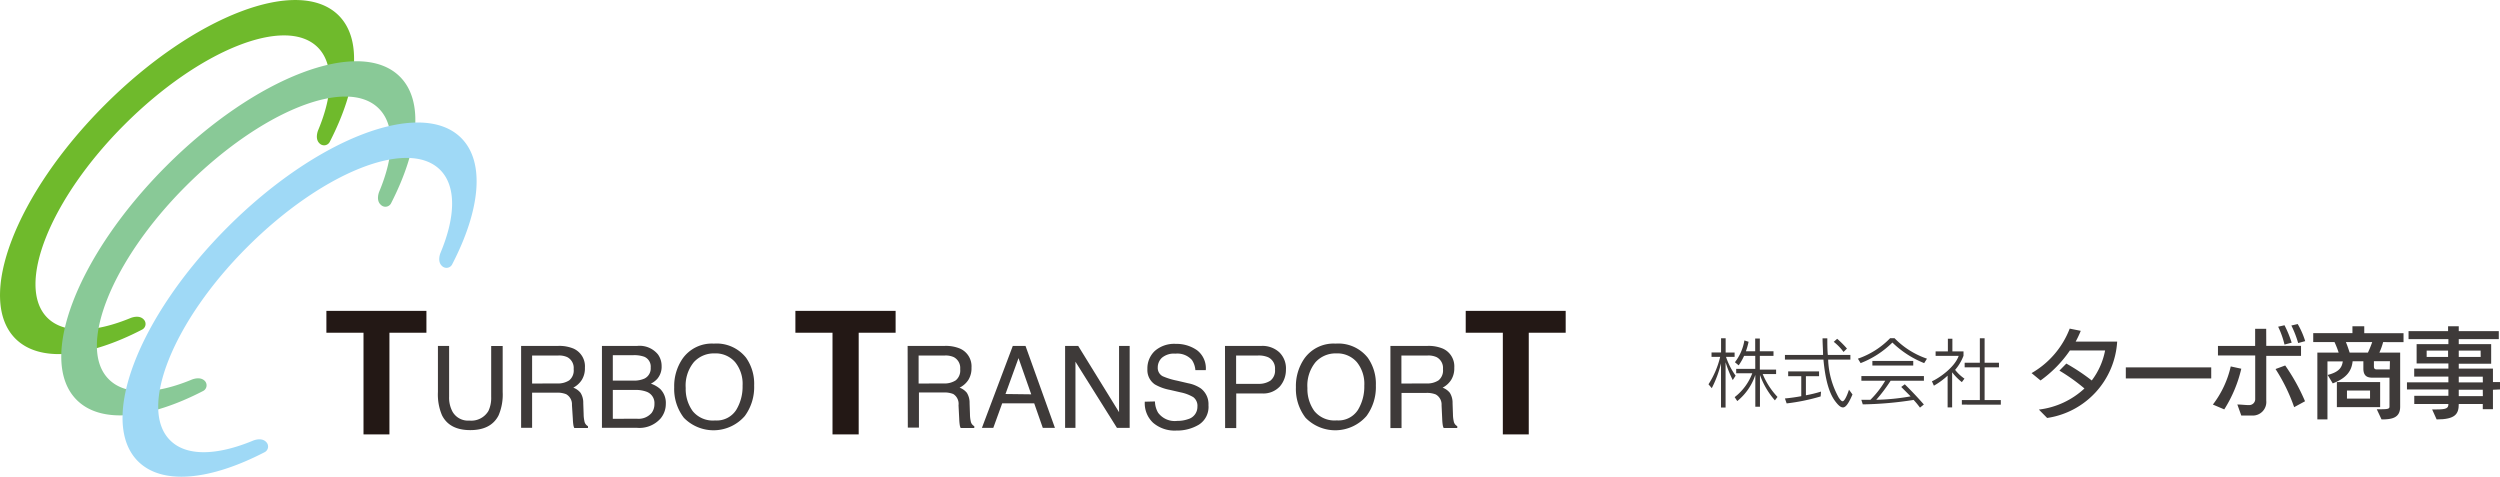 <svg xmlns="http://www.w3.org/2000/svg" viewBox="0 0 393.39 75"><defs><style>.cls-1{fill:#6fba2c;}.cls-2{fill:#89c997;}.cls-3{fill:#9fd9f6;}.cls-4{fill:#231815;}.cls-5{fill:#3e3a39;}</style></defs><title>logo-full_1</title><g id="レイヤー_2" data-name="レイヤー 2"><g id="レイヤー_1-2" data-name="レイヤー 1"><path class="cls-1" d="M53.29,2.43C47-3.84,30.55,2.46,16.5,16.5S-3.84,47,2.43,53.29c3.81,3.8,11.37,3,19.88-1.4a1,1,0,0,0,.34-1.58c-.76-.89-2.17-.24-2.17-.24C14.82,52.39,10,52.55,7.45,50c-5-5,.39-18.65,12.14-30.39S44.94,2.41,50,7.45c2.57,2.57,2.42,7.38.08,13,0,0-.63,1.41.25,2.16a1,1,0,0,0,1.58-.33C56.26,13.8,57.1,6.24,53.29,2.43Z"/><path class="cls-2" d="M62.93,12.07c-6.27-6.27-22.74,0-36.79,14.08S5.8,56.66,12.07,62.93c3.81,3.81,11.37,3,19.88-1.4A1,1,0,0,0,32.28,60c-.76-.89-2.17-.24-2.17-.24-5.65,2.33-10.45,2.49-13-.09-5-5,.39-18.65,12.14-30.39S54.58,12,59.62,17.09c2.57,2.58,2.42,7.38.08,13,0,0-.64,1.41.25,2.16A1,1,0,0,0,61.53,32C65.91,23.44,66.74,15.88,62.93,12.07Z"/><path class="cls-3" d="M72.57,21.71c-6.27-6.27-22.74,0-36.79,14.07S15.44,66.3,21.71,72.58c3.81,3.81,11.37,3,19.88-1.4a1,1,0,0,0,.34-1.58c-.76-.89-2.17-.24-2.17-.24-5.65,2.33-10.45,2.49-13-.09-5-5,.39-18.65,12.14-30.39S64.22,21.69,69.26,26.73c2.57,2.57,2.42,7.38.08,13,0,0-.64,1.41.25,2.16a1,1,0,0,0,1.58-.33C75.55,33.09,76.38,25.52,72.57,21.71Z"/><path class="cls-4" d="M67.1,48.92v3.44H61.28v16H57.2v-16H51.36V48.92Z"/><path class="cls-5" d="M70.67,54.43v8a4.67,4.67,0,0,0,.53,2.34,2.8,2.8,0,0,0,2.66,1.41,3.13,3.13,0,0,0,3-1.52,4.81,4.81,0,0,0,.43-2.22v-8H79.1v7.25a8.34,8.34,0,0,1-.64,3.66Q77.28,67.68,74,67.68t-4.45-2.34a8.36,8.36,0,0,1-.64-3.66V54.43Z"/><path class="cls-5" d="M82,54.43h5.87a5.76,5.76,0,0,1,2.39.43,3.05,3.05,0,0,1,1.78,3,3.44,3.44,0,0,1-.48,1.9A3.48,3.48,0,0,1,90.21,61a2.63,2.63,0,0,1,1.14.81,2.91,2.91,0,0,1,.43,1.63l.06,1.73a5.34,5.34,0,0,0,.12,1.1,1.08,1.08,0,0,0,.56.79v.29H90.37a1.59,1.59,0,0,1-.14-.43,8.34,8.34,0,0,1-.09-1L90,63.73a1.82,1.82,0,0,0-.91-1.7,3.71,3.71,0,0,0-1.53-.24H83.73v5.53H82Zm5.68,5.91a3.23,3.23,0,0,0,1.89-.49,2,2,0,0,0,.7-1.77,1.92,1.92,0,0,0-1-1.88,3.11,3.11,0,0,0-1.39-.26H83.73v4.41Z"/><path class="cls-5" d="M94.72,54.43h5.58a3.71,3.71,0,0,1,3.24,1.35,3.11,3.11,0,0,1,.57,1.84,2.91,2.91,0,0,1-.69,2,3.41,3.41,0,0,1-1,.75,4.38,4.38,0,0,1,1.48.85,3.09,3.09,0,0,1,.87,2.33,3.58,3.58,0,0,1-.79,2.26,4.44,4.44,0,0,1-3.74,1.51H94.72Zm4.93,5.46a4,4,0,0,0,1.74-.31,1.77,1.77,0,0,0,1-1.74,1.68,1.68,0,0,0-1-1.7,4.71,4.71,0,0,0-1.74-.25H96.43v4Zm.59,6a2.7,2.7,0,0,0,2.31-.93,2.33,2.33,0,0,0,.43-1.42,1.89,1.89,0,0,0-1.27-1.91,4.86,4.86,0,0,0-1.78-.27h-3.5v4.54Z"/><path class="cls-5" d="M117.39,56.28a7.12,7.12,0,0,1,1.28,4.38,7.67,7.67,0,0,1-1.47,4.8,6.52,6.52,0,0,1-9.59.28,7.43,7.43,0,0,1-1.52-4.8,7.63,7.63,0,0,1,1.3-4.48,5.63,5.63,0,0,1,4.94-2.39A5.91,5.91,0,0,1,117.39,56.28Zm-1.54,8.22a7.05,7.05,0,0,0,1-3.81A5.44,5.44,0,0,0,115.69,57a4.06,4.06,0,0,0-3.25-1.39A4.24,4.24,0,0,0,109.17,57a5.8,5.8,0,0,0-1.27,4.06A5.93,5.93,0,0,0,109,64.69a4.08,4.08,0,0,0,3.52,1.47A3.64,3.64,0,0,0,115.85,64.5Z"/><path class="cls-4" d="M140.93,48.92v3.44h-5.81v16H131v-16h-5.84V48.92Z"/><path class="cls-5" d="M142.82,54.43h5.87a5.75,5.75,0,0,1,2.39.43,3.05,3.05,0,0,1,1.79,3,3.44,3.44,0,0,1-.48,1.9A3.49,3.49,0,0,1,151,61a2.63,2.63,0,0,1,1.14.81,2.92,2.92,0,0,1,.43,1.63l.06,1.73a5.17,5.17,0,0,0,.12,1.1,1.07,1.07,0,0,0,.56.79v.29h-2.14a1.63,1.63,0,0,1-.14-.43,7.9,7.9,0,0,1-.09-1l-.11-2.15A1.82,1.82,0,0,0,150,62a3.71,3.71,0,0,0-1.53-.24h-3.87v5.53h-1.75Zm5.68,5.91a3.23,3.23,0,0,0,1.89-.49,2,2,0,0,0,.7-1.77,1.92,1.92,0,0,0-1-1.88,3.11,3.11,0,0,0-1.39-.26h-4.15v4.41Z"/><path class="cls-5" d="M159.37,54.43h2L166,67.33h-1.91l-1.35-3.86H157.7l-1.4,3.86h-1.79Zm2.9,7.62-2-5.7L158.22,62Z"/><path class="cls-5" d="M167.6,54.43h2.06l6.43,10.43V54.43h1.67v12.9h-2l-6.53-10.41V67.33H167.6Z"/><path class="cls-5" d="M181.74,63.17a3.62,3.62,0,0,0,.5,1.78,3.25,3.25,0,0,0,3,1.28,5.06,5.06,0,0,0,1.73-.28A2,2,0,0,0,188.42,64a1.71,1.71,0,0,0-.64-1.5,6.35,6.35,0,0,0-2-.76l-1.69-.39a7.52,7.52,0,0,1-2.35-.85,2.73,2.73,0,0,1-1.19-2.42,3.77,3.77,0,0,1,1.17-2.86A4.62,4.62,0,0,1,185,54.11a5.66,5.66,0,0,1,3.36,1,3.58,3.58,0,0,1,1.38,3.13H188.1a3.34,3.34,0,0,0-.54-1.59,3.07,3.07,0,0,0-2.6-1,2.92,2.92,0,0,0-2.13.65,2.08,2.08,0,0,0-.65,1.51,1.48,1.48,0,0,0,.77,1.39,10.91,10.91,0,0,0,2.27.7l1.75.41a5.29,5.29,0,0,1,2,.82,3.1,3.1,0,0,1,1.19,2.63,3.3,3.3,0,0,1-1.52,3.07,6.68,6.68,0,0,1-3.53.92,5.2,5.2,0,0,1-3.67-1.23,4.2,4.2,0,0,1-1.3-3.31Z"/><path class="cls-5" d="M192.76,54.43h5.78a3.92,3.92,0,0,1,2.76,1,3.52,3.52,0,0,1,1.05,2.73,4,4,0,0,1-.94,2.63,3.55,3.55,0,0,1-2.88,1.12h-4v5.45h-1.75Zm6.78,1.78a3.76,3.76,0,0,0-1.58-.27h-3.45V60.4H198a3.29,3.29,0,0,0,1.9-.5,2,2,0,0,0,.73-1.77A1.94,1.94,0,0,0,199.54,56.21Z"/><path class="cls-5" d="M215.22,56.28a7.12,7.12,0,0,1,1.28,4.38,7.67,7.67,0,0,1-1.47,4.8,6.52,6.52,0,0,1-9.59.28,7.43,7.43,0,0,1-1.52-4.8,7.62,7.62,0,0,1,1.3-4.48,5.63,5.63,0,0,1,4.94-2.39A5.91,5.91,0,0,1,215.22,56.28Zm-1.54,8.22a7.06,7.06,0,0,0,1-3.81A5.43,5.43,0,0,0,213.52,57a4.06,4.06,0,0,0-3.25-1.39A4.24,4.24,0,0,0,207,57a5.8,5.8,0,0,0-1.27,4.06,5.93,5.93,0,0,0,1.09,3.62,4.08,4.08,0,0,0,3.52,1.47A3.64,3.64,0,0,0,213.68,64.5Z"/><path class="cls-5" d="M218.79,54.43h5.87a5.76,5.76,0,0,1,2.39.43,3.05,3.05,0,0,1,1.79,3,3.43,3.43,0,0,1-.48,1.9A3.47,3.47,0,0,1,227,61a2.63,2.63,0,0,1,1.14.81,2.91,2.91,0,0,1,.43,1.63l.06,1.73a5.17,5.17,0,0,0,.12,1.1,1.08,1.08,0,0,0,.56.79v.29h-2.14a1.63,1.63,0,0,1-.14-.43,8.35,8.35,0,0,1-.09-1l-.1-2.15a1.82,1.82,0,0,0-.91-1.7,3.7,3.7,0,0,0-1.53-.24h-3.86v5.53h-1.75Zm5.68,5.91a3.23,3.23,0,0,0,1.89-.49,2,2,0,0,0,.7-1.77,1.92,1.92,0,0,0-1-1.88,3.12,3.12,0,0,0-1.39-.26h-4.15v4.41Z"/><path class="cls-4" d="M246.37,48.92v3.44h-5.81v16h-4.08v-16h-5.84V48.92Z"/><path class="cls-5" d="M272.66,59.81A18.51,18.51,0,0,1,271.53,57v7.13h-.72V57.17a17.62,17.62,0,0,1-1.45,3.91l-.52-.61a13.84,13.84,0,0,0,1.84-4.32h-1.36v-.69h1.5V53.23h.72v2.24h1.41v.69H271.6a10.8,10.8,0,0,0,1.51,2.95ZM279.29,63a12.4,12.4,0,0,1-2.35-4v5h-.73v-5a8.87,8.87,0,0,1-2.84,4.11l-.41-.62a8.49,8.49,0,0,0,2.77-3.75H273.2v-.7h3V56h-1.76a8.8,8.8,0,0,1-.85,1.49L273,57a7.61,7.61,0,0,0,1.49-3.43l.66.21a10.66,10.66,0,0,1-.42,1.49h1.46v-2h.73v2h2.15V56h-2.15v2.16h2.56v.7h-2.11a11.9,11.9,0,0,0,2.33,3.6Z"/><path class="cls-5" d="M290,64.11c-.39,0-.78-.39-1.24-1-1-1.35-1.55-3.53-1.83-6.52h-6.06v-.74h6c0-.83-.08-1.69-.08-2.61h.75c0,.92,0,1.8.08,2.61h3.55v.74h-3.5a13.18,13.18,0,0,0,1.68,6c.22.31.41.55.6.55s.55-.44,1-1.82l.55.75C290.88,63.52,290.43,64.11,290,64.11Zm-3.51-1.73a31.31,31.31,0,0,1-5.35,1.1l-.27-.78c.86-.08,1.79-.21,2.57-.36V59.2h-2.06v-.76h4.86v.76h-2.07v3a20.68,20.68,0,0,0,2.38-.58Zm3.6-7a8,8,0,0,0-1.54-1.59l.54-.48a15.17,15.17,0,0,1,1.54,1.54Z"/><path class="cls-5" d="M302.78,57.14a15.3,15.3,0,0,1-5-3.24,14.66,14.66,0,0,1-5,3.24l-.43-.7a12.94,12.94,0,0,0,5.07-3.22h.7a12.92,12.92,0,0,0,5.1,3.22Zm-.66,7a13.39,13.39,0,0,0-1-1.21,55.82,55.82,0,0,1-8,.7l-.23-.72h1.43a14.6,14.6,0,0,0,2.33-3h-3.75v-.73h9.84v.73h-5.24a25,25,0,0,1-2.26,3,34.38,34.38,0,0,0,5.41-.54l-1.48-1.48.56-.42s1.55,1.51,3,3.18Zm-7.49-6.62v-.72h6.43v.72Z"/><path class="cls-5" d="M308.71,60.13a9.1,9.1,0,0,1-1.53-1.55v5.53h-.71v-5a11.62,11.62,0,0,1-2.16,1.58L304,60c1.23-.55,3.6-2.24,4.21-4h-3.63v-.7h1.93v-2h.71v2h1.75v.68a7.4,7.4,0,0,1-1.32,2.22,6.58,6.58,0,0,0,1.47,1.38Zm0,3.54v-.72h2.83V57.8h-2.39v-.72h2.39V53.23h.75v3.85h2.26v.72h-2.26v5.15h2.55v.73Z"/><path class="cls-5" d="M322.13,65.77l-1.3-1.32A12.74,12.74,0,0,0,328,61.13a29.37,29.37,0,0,0-3.94-2.81l1.09-1.11a31.67,31.67,0,0,1,4,2.66,11.3,11.3,0,0,0,2.1-4.72h-5.54a19,19,0,0,1-4.62,4.72l-1.41-1.16a13.75,13.75,0,0,0,6-7l1.74.35a16.45,16.45,0,0,1-.8,1.69l6.53,0A12.93,12.93,0,0,1,322.13,65.77Z"/><rect class="cls-5" x="334.51" y="57.81" width="13.44" height="1.74"/><path class="cls-5" d="M350,64.42l-1.79-.76a15.45,15.45,0,0,0,2.81-6l1.66.36A20.62,20.62,0,0,1,350,64.42Zm6.61-10h5.47V56h-5.47c0,3,0,6.43,0,7.06v0a2.13,2.13,0,0,1-2.22,2.33c-.17,0-.54,0-.9,0s-.68,0-.81,0l-.62-1.74c.56,0,1.26.09,1.66.09h.15a.94.94,0,0,0,1-1c0-.63,0-4,0-6.81h-5.86V54.43h5.85V51.74h1.74ZM361,64.07a28,28,0,0,0-2.93-6l1.52-.56a31,31,0,0,1,3.12,5.63Zm-.43-10.14-1.09.29a13.54,13.54,0,0,0-1-2.81l1-.23A17.14,17.14,0,0,1,360.61,53.93Zm2.13-.24-1.07.29a16.61,16.61,0,0,0-1.07-2.76l1-.23A13.15,13.15,0,0,1,362.74,53.69Z"/><path class="cls-5" d="M375,53.83a10.25,10.25,0,0,1-.59,1.65h3.27V64c0,1.75-1.27,2-2.93,2L374,64.4c1.65,0,2,0,2-.43V59.43h-2.65c-.75,0-1.46-.17-1.46-1.44V56.85h-1.69c-.15,1.37-.79,2.59-3.13,3.48L366.27,59c1.91-.48,2.26-1.28,2.38-2.13h-2.41V66h-1.59V55.48H368a14.25,14.25,0,0,0-.65-1.65H364V52.42h6.17V51.34h1.86v1.09h6.18v1.41Zm-7.28,10.23V60.12h6.81v3.94Zm1.42-10.23c.25.59.45,1.23.59,1.65h2.88a16.53,16.53,0,0,0,.67-1.65Zm3.8,7.62h-3.63v1.27h3.63Zm3.13-4.61h-2.52v.82c0,.39.17.47.49.47h2Z"/><path class="cls-5" d="M392.28,61.33v3.06h-1.6v-.82H386.9c0,1.55-.51,2.43-3.48,2.43l-.71-1.57h.56c1.69,0,2-.17,2-.86h-5.37V62.28h5.37v-1h-6.52V60.16h6.52v-.9h-5.38V58h5.38v-.81h-5V54.15h5v-.79H379V52.11h6.22v-.77h1.68v.77h6.3v1.25h-6.3v.79H392v3.09H386.9V58h5.38v2.12h1.11v1.16Zm-7.06-6.16h-3.37v1h3.37Zm5.12,0H386.9v1h3.45Zm.34,4.1H386.9v.9h3.79Zm0,2.06H386.9v1h3.79Z"/></g></g></svg>
